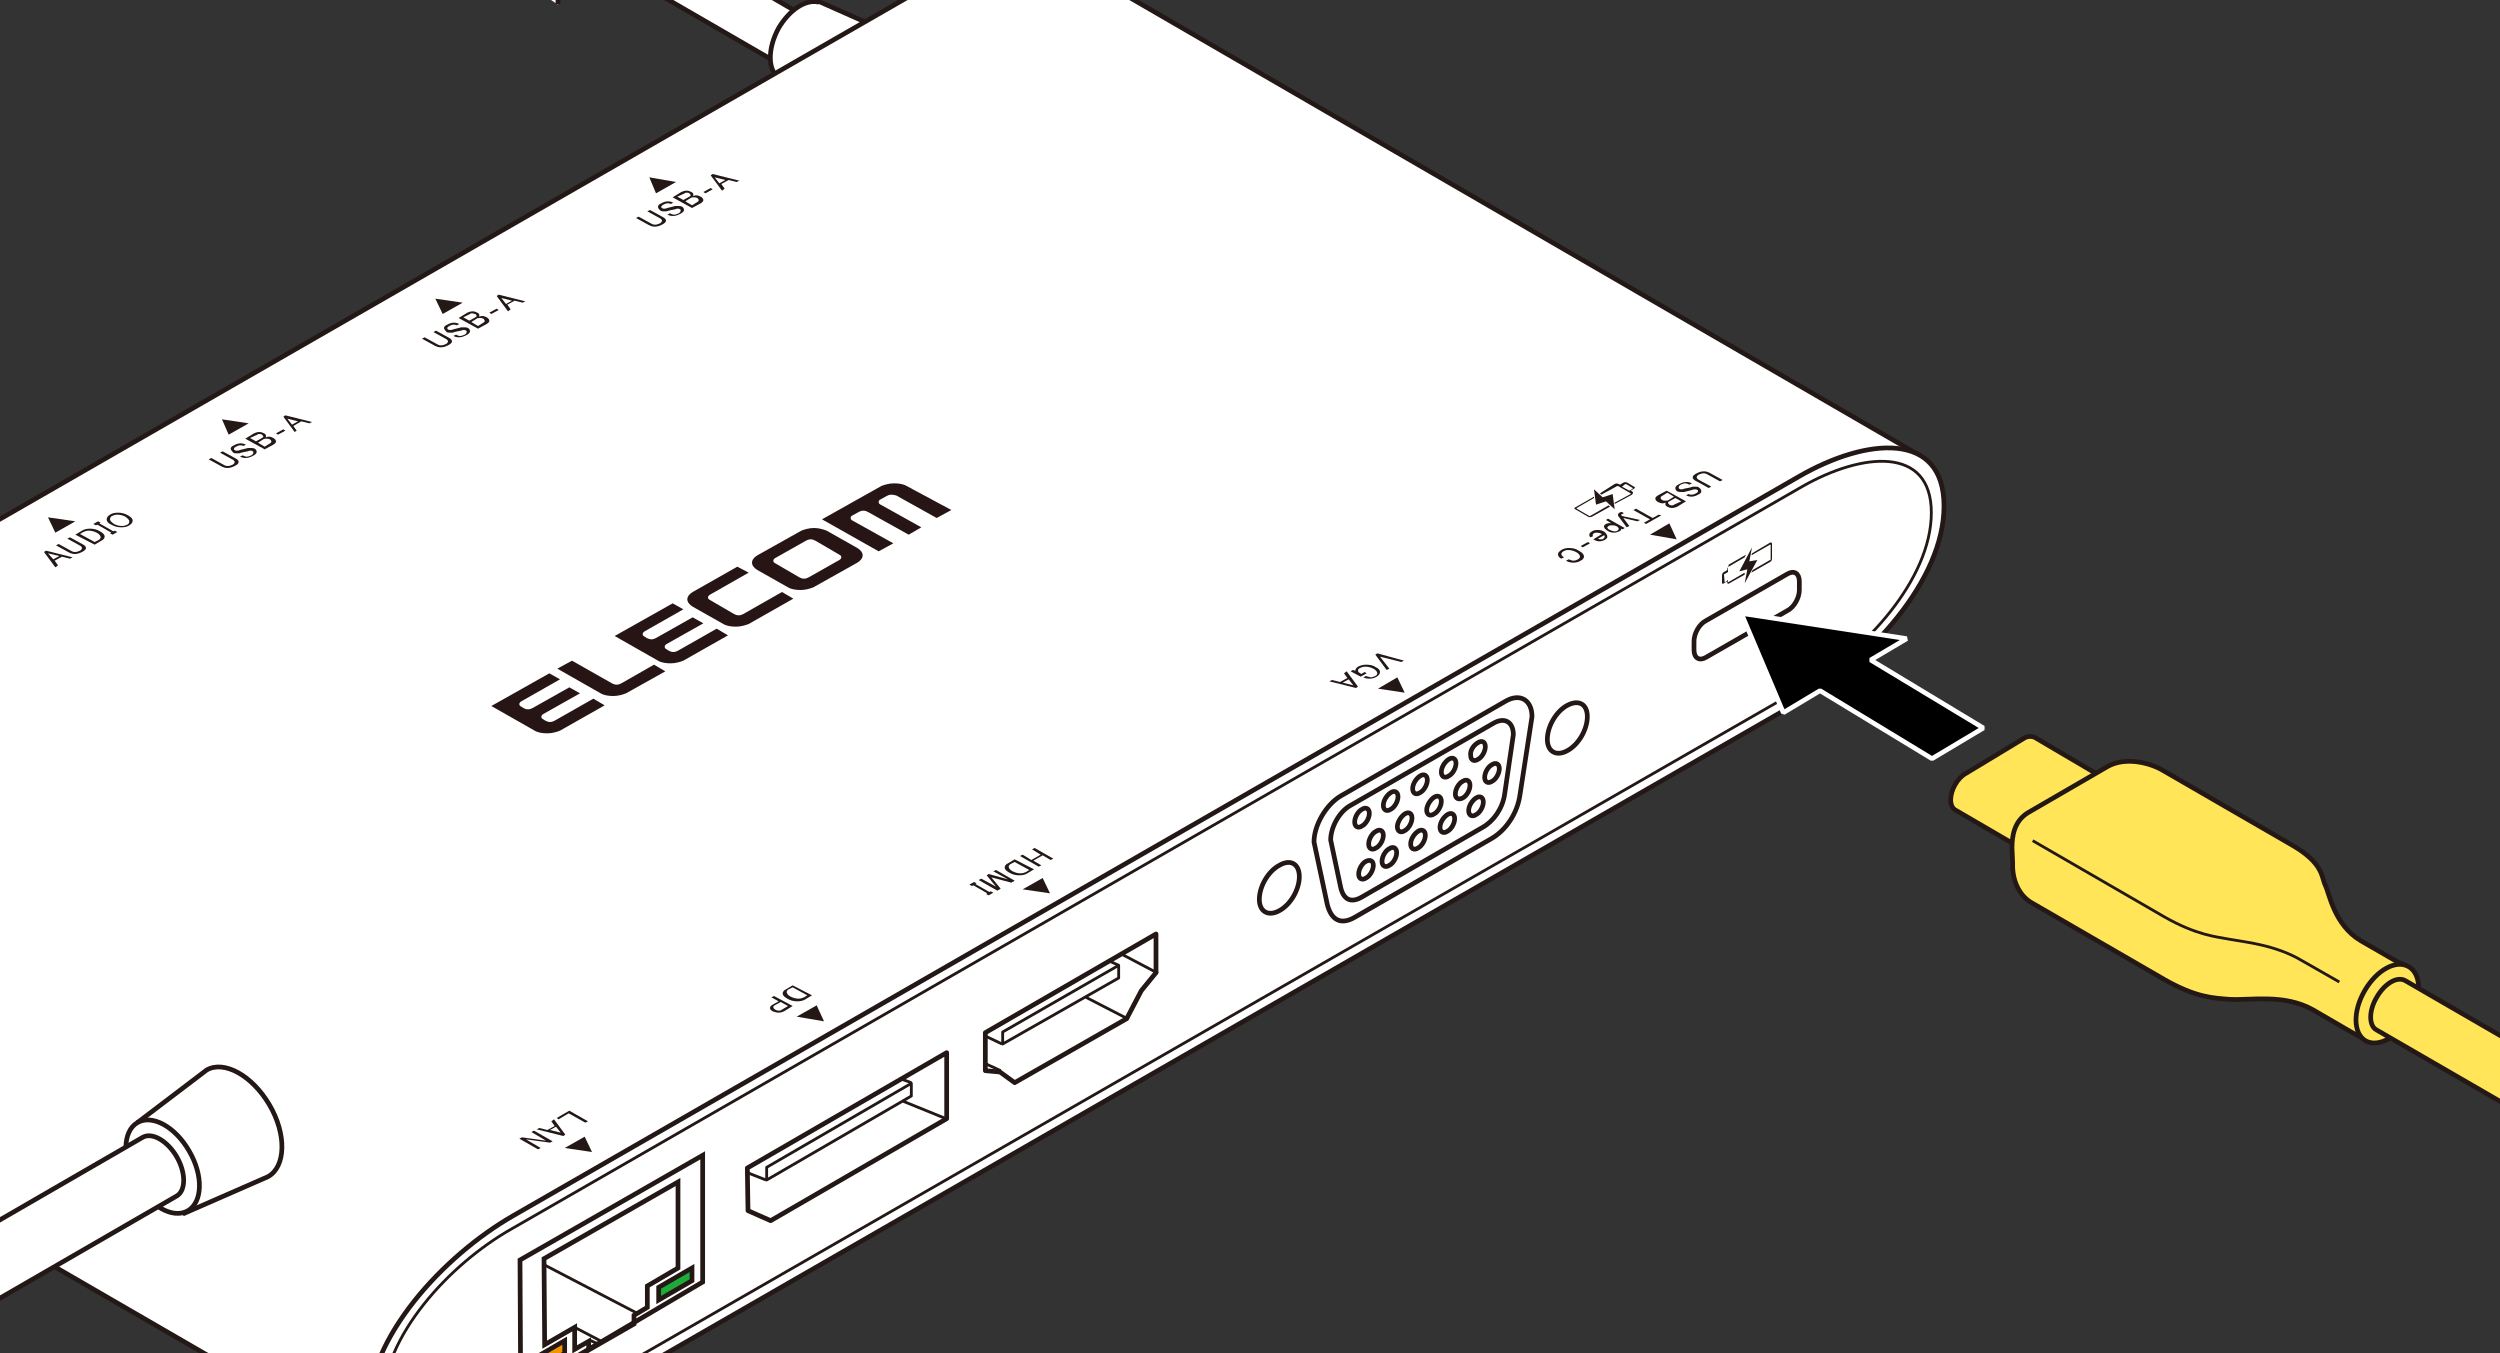 <?xml version="1.0" encoding="utf-8"?>
<!-- Generator: Adobe Illustrator 28.3.0, SVG Export Plug-In . SVG Version: 6.00 Build 0)  -->
<svg version="1.1" xmlns="http://www.w3.org/2000/svg" xmlns:xlink="http://www.w3.org/1999/xlink" x="0px" y="0px"
	 viewBox="0 0 375 203" enable-background="new 0 0 375 203" xml:space="preserve">
<rect x="0" y="0" width="375" height="203" fill="#333333" stroke="none"/>
<g id="レイヤー_1">
	<g>
		<g>
			<g>
				<g>
					<g>
						<path fill="#FFFFFF" stroke="#231815" stroke-width="0.709" d="M4.8-50.6l-12-7c-0.4-0.3-0.7-0.8-0.7-1.6l0,0
							c0-1.6,1.1-3.5,2.4-4.2l9-5.4c0.7-0.4,1.3-0.4,1.7-0.2L17-62.2"/>
						<path fill="#FFFFFF" stroke="#231815" stroke-width="0.709" d="M3.8-52.3c0-1.6,1.1-3.5,2.4-4.2l9-5.4
							c1.4-0.8,2.5-0.1,2.5,1.4l0,0c0,1.6-1.1,3.5-2.4,4.2l-9,5.5C4.9-50.1,3.8-50.7,3.8-52.3L3.8-52.3z"/>
					</g>
					<g>
						<path fill="#FFFFFF" stroke="#231815" stroke-width="0.709" d="M36.3-24.5L-0.5-45.9c-1-0.6-1.6-1.7-1.6-3.5l0,0
							c0-3.4,2.4-7.5,5.3-9.2L17-66.5c1.5-0.8,2.8-0.9,3.8-0.4L57-45.7"/>
						<path fill="#FFFFFF" stroke="#231815" stroke-width="0.709" d="M34.2-28.3c0-3.4,2.4-7.5,5.3-9.2l13.7-7.9
							c2.9-1.7,5.3-0.3,5.3,3.1l0,0c0,3.4-2.4,7.5-5.3,9.2l-13.8,7.9C36.6-23.5,34.2-24.9,34.2-28.3L34.2-28.3z"/>
					</g>
				</g>
				<g>
					<path fill="#FFFFFF" stroke="#231815" stroke-width="0.709" stroke-linejoin="round" d="M53.8-24.3L44-29.9
						c-1.8-1-1.8-4.2-0.1-7.1c1.7-2.9,4.5-4.4,6.3-3.4l9.1,5.3"/>
					<path fill="#FFFFFF" stroke="#231815" stroke-width="0.709" stroke-linejoin="round" d="M59.4-28.1c1.7-2.9,1.6-6.1-0.1-7.1
						c-1.8-1-4.6,0.5-6.3,3.4c-1.7,2.9-1.6,6.1,0.1,7.1C55-23.6,57.8-25.1,59.4-28.1z"/>
				</g>
				<path fill="#FFFFFF" stroke="#231815" stroke-width="0.709" stroke-linejoin="round" d="M173.3,32.9L59.1-33.2
					c-1.1-0.7-3,0.4-4.1,2.3c-1.1,1.9-1.1,4.1,0,4.7l114.1,66"/>
			</g>
			<path fill="#FFFFFF" stroke="#231815" stroke-width="0.709" stroke-linejoin="round" d="M133.8,14.1c-2.2,3.7-5.8,5.7-8,4.4
				l-8.8-6.7c-1.9-1.1-1.9-4.5-0.2-7.6c1.6-2.7,4-4.3,5.9-3.9l0.1-0.1L133.6,5C135.8,6.3,135.9,10.4,133.8,14.1z"/>
			<g>
				<path fill="#FFFFFF" d="M76.1-4.4c0,0-0.7-7.1,7.8-11.7s7-10.6,7-10.6l7.6,5.1c0,0,1.4,5.9-7,10.6c-8.5,4.7-7.8,11.7-7.8,11.7
					L76.1-4.4z"/>
				<path fill="none" stroke="#231815" stroke-width="0.709" d="M98.5-21.8c0,0,1.4,5.9-7,10.6S83.7,0.6,83.7,0.6"/>
				<path fill="none" stroke="#231815" stroke-width="0.709" d="M90.9-26.8c0,0,1.4,5.9-7,10.6C75.3-11.5,76-4.5,76-4.5"/>
			</g>
		</g>
		<path fill="#FFFFFF" stroke="#231815" stroke-width="0.709" d="M288.1,68.4l-129.4-75c-4.2-2-11.1-0.3-17.7,3.4L-51.9,107.7
			c-10.5,6-21.8,18.3-21.7,29.4v0c0,4.1,1.5,6.5,3.9,7.8l127.6,73.9"/>
		<g>
			<g>
				<polygon fill="#231815" points="251.5,80.9 250.4,78.5 247.5,80.2 				"/>
				<g>
					<polygon fill="#231815" points="239.4,75.7 240.9,75.2 242.2,76.4 241.9,74.1 240.4,74.6 239.1,73.4 					"/>
					<g>
						<path fill="#231815" d="M244.8,73.7l-0.2-0.1l0.5-0.3c0.2-0.1,0.2-0.2,0-0.3l-1-0.6c-0.2-0.1-0.4-0.1-0.6,0l-0.5,0.3l-0.2-0.1
							c-0.2-0.1-0.4-0.1-0.6,0L240,74l0.2,0.2l2.4-1.3c0,0,0.1,0,0.1,0l1.9,1.1c0,0,0,0,0,0.1l-2.4,1.3l0,0.2l2.6-1.4
							C245,74,245,73.8,244.8,73.7z M243.8,72.6c0,0,0.1,0,0.1,0l1,0.6c0,0,0,0,0,0.1l-0.5,0.3l-1.1-0.6L243.8,72.6z"/>
						<path fill="#231815" d="M238.8,77.5l2.7-1.5l-0.2-0.2l-2.8,1.6c0,0-0.1,0-0.1,0l-1.9-1.1c0,0,0,0,0-0.1l2.6-1.5l0-0.2
							l-2.8,1.6c-0.2,0.1-0.2,0.2,0,0.3l1.9,1.1C238.3,77.6,238.6,77.6,238.8,77.5z"/>
					</g>
				</g>
				<g>
					<path fill="#231815" d="M258.4,72l-0.4,0.2l-2-1.1c-0.2-0.1-0.3-0.1-0.5-0.1c-0.2,0-0.5,0.1-0.7,0.2c-0.2,0.1-0.3,0.3-0.3,0.4
						c0,0.1,0.1,0.2,0.2,0.3l2,1.1l-0.4,0.2l-2-1.1c-0.2-0.1-0.4-0.3-0.4-0.5c0-0.2,0.2-0.4,0.6-0.6c0.4-0.2,0.7-0.3,1.1-0.3
						c0.3,0,0.6,0.1,0.8,0.2L258.4,72z"/>
					<path fill="#231815" d="M255.2,73.7c0,0.2-0.2,0.4-0.5,0.5c-0.3,0.2-0.7,0.3-1,0.3c-0.3,0-0.6-0.1-0.8-0.2l0.4-0.2
						c0.1,0.1,0.3,0.1,0.5,0.1c0.2,0,0.4-0.1,0.6-0.2c0.2-0.1,0.3-0.2,0.3-0.3c0-0.1,0-0.2-0.1-0.2c-0.1-0.1-0.2-0.1-0.3-0.1
						c-0.1,0-0.3,0-0.5,0.1c-0.4,0.1-0.8,0.2-1.2,0.3c-0.1,0-0.3,0-0.4,0c-0.2,0-0.4,0-0.6-0.1c-0.2-0.1-0.3-0.3-0.3-0.5
						c0-0.2,0.2-0.4,0.6-0.6c0.4-0.2,0.7-0.3,1.1-0.3c0.3,0,0.6,0.1,0.8,0.2l-0.4,0.2c-0.2-0.1-0.4-0.2-0.6-0.2
						c-0.2,0-0.5,0.1-0.7,0.2c-0.2,0.1-0.3,0.3-0.3,0.4c0,0.1,0,0.2,0.1,0.2c0.1,0.1,0.2,0.1,0.3,0.1c0.1,0,0.3,0,0.4-0.1
						c0.2,0,0.4-0.1,0.6-0.1c0.3-0.1,0.5-0.1,0.7-0.2c0.1,0,0.2,0,0.4,0c0.2,0,0.4,0,0.5,0.1C255.1,73.3,255.2,73.5,255.2,73.7z"/>
					<path fill="#231815" d="M252.9,75.2l-1.3,0.8c-0.2,0.1-0.5,0.2-0.8,0.2c-0.3,0-0.5-0.1-0.7-0.2c-0.2-0.1-0.3-0.2-0.3-0.4
						c0-0.1,0-0.2,0.1-0.2c-0.2,0-0.3,0.1-0.5,0.1c-0.3,0-0.5-0.1-0.7-0.2c-0.2-0.1-0.4-0.3-0.4-0.5c0-0.2,0.1-0.3,0.4-0.5l1.3-0.7
						L252.9,75.2z M252.2,75.2l-0.9-0.5l-0.9,0.5c-0.1,0.1-0.2,0.1-0.2,0.2c0,0.1,0.1,0.2,0.2,0.3c0.1,0.1,0.3,0.1,0.4,0.1
						c0.1,0,0.2,0,0.3-0.1L252.2,75.2z M251.1,74.5l-1-0.6l-0.8,0.5c-0.2,0.1-0.2,0.2-0.2,0.3c0,0.1,0.1,0.2,0.2,0.3
						c0.2,0.1,0.3,0.1,0.5,0.1c0.2,0,0.4,0,0.5-0.1L251.1,74.5z"/>
					<path fill="#231815" d="M249.2,77.3l-2.3,1.3l-0.3-0.2l0.9-0.5l-2.5-1.4l0.4-0.2l2.5,1.4l0.9-0.5L249.2,77.3z"/>
					<path fill="#231815" d="M246,78l-0.4,0.2l-2.1-0.5l0.9,1.2l-0.4,0.2l-1.2-1.6c-0.1-0.1-0.1-0.2-0.1-0.3c0-0.1,0.1-0.2,0.2-0.3
						c0.2-0.1,0.3-0.1,0.4-0.1l0.3,0.2c-0.1,0-0.2,0.1-0.3,0.1c-0.1,0-0.1,0.1-0.1,0.1c0,0.1,0,0.1,0.1,0.2L246,78z"/>
					<path fill="#231815" d="M240.9,78l0.3-0.2l2.5,1.4l-0.3,0.2l-0.2-0.1c0,0.2-0.1,0.3-0.3,0.4c-0.2,0.1-0.5,0.2-0.8,0.2
						c-0.4,0-0.7-0.1-1-0.3c-0.3-0.2-0.5-0.4-0.5-0.6c0-0.2,0.1-0.3,0.3-0.4c0.2-0.1,0.5-0.2,0.8-0.1L240.9,78z M242.8,79.3
						c0-0.1-0.1-0.2-0.2-0.3l-0.2-0.1c-0.2-0.1-0.4-0.1-0.6-0.1c-0.2,0-0.4,0-0.5,0.1c-0.1,0.1-0.2,0.1-0.2,0.2
						c0,0.1,0.1,0.3,0.4,0.4c0.2,0.1,0.5,0.2,0.7,0.2c0.2,0,0.3,0,0.4-0.1C242.8,79.5,242.8,79.4,242.8,79.3z"/>
					<path fill="#231815" d="M241.1,80.5c0,0.2-0.1,0.3-0.4,0.5c-0.2,0.1-0.5,0.2-0.8,0.2c-0.3,0-0.6-0.1-0.9-0.3l1.3-0.8
						c-0.2-0.1-0.5-0.2-0.7-0.2c-0.2,0-0.4,0-0.5,0.1c-0.2,0.1-0.2,0.2-0.2,0.2c0,0.1,0,0.2,0.1,0.2l-0.4,0.2
						c-0.2-0.1-0.2-0.3-0.2-0.4c0-0.2,0.1-0.3,0.4-0.5c0.3-0.2,0.6-0.2,0.9-0.2c0.4,0,0.7,0.1,1,0.3C241,80.1,241.1,80.3,241.1,80.5
						z M240.7,80.5c0-0.1,0-0.2-0.1-0.2l-0.9,0.5c0.1,0.1,0.3,0.1,0.4,0.1c0.2,0,0.3,0,0.4-0.1C240.6,80.7,240.7,80.6,240.7,80.5z"
						/>
					<path fill="#231815" d="M238.2,81.3l0.3,0.2l-1.1,0.6l-0.3-0.2L238.2,81.3z"/>
					<path fill="#231815" d="M237.6,83.5c0,0.2-0.2,0.5-0.5,0.6c-0.3,0.2-0.7,0.3-1.1,0.3c-0.4,0-0.8-0.1-1.1-0.3l0.4-0.2
						c0.3,0.1,0.5,0.2,0.7,0.2c0.3,0,0.5-0.1,0.7-0.2c0.2-0.1,0.3-0.3,0.3-0.4c0-0.2-0.2-0.5-0.6-0.7c-0.4-0.2-0.8-0.3-1.2-0.3
						c-0.3,0-0.5,0.1-0.7,0.2c-0.2,0.1-0.3,0.3-0.3,0.4c0,0.2,0.1,0.3,0.4,0.5l-0.4,0.2c-0.4-0.2-0.5-0.4-0.5-0.7
						c0-0.2,0.2-0.4,0.5-0.6c0.3-0.2,0.7-0.3,1.1-0.3c0.6,0,1.1,0.1,1.5,0.4C237.4,82.9,237.6,83.2,237.6,83.5z"/>
				</g>
			</g>
			<g>
				<polygon fill="#231815" points="97.4,26.6 98.4,29 101.4,27.3 				"/>
				<g>
					<path fill="#231815" d="M95.4,32.7l0.4-0.2l2,1.1c0.2,0.1,0.3,0.1,0.5,0.1c0.2,0,0.5-0.1,0.7-0.2s0.3-0.3,0.3-0.4
						c0-0.1-0.1-0.2-0.2-0.3l-2-1.1l0.4-0.2l2,1.1c0.2,0.1,0.4,0.3,0.4,0.5c0,0.2-0.2,0.4-0.6,0.6c-0.4,0.2-0.7,0.3-1.1,0.3
						c-0.3,0-0.6-0.1-0.8-0.2L95.4,32.7z"/>
					<path fill="#231815" d="M98.7,31c0-0.2,0.2-0.4,0.5-0.5c0.3-0.2,0.7-0.3,1-0.3c0.3,0,0.6,0.1,0.8,0.2l-0.4,0.2
						c-0.1-0.1-0.3-0.1-0.5-0.1c-0.2,0-0.4,0.1-0.6,0.2c-0.2,0.1-0.3,0.2-0.3,0.3c0,0.1,0,0.2,0.1,0.2c0.1,0.1,0.2,0.1,0.3,0.1
						c0.1,0,0.3,0,0.5-0.1c0.4-0.1,0.8-0.2,1.2-0.3c0.1,0,0.3,0,0.4,0c0.2,0,0.4,0,0.6,0.1c0.2,0.1,0.3,0.3,0.3,0.5
						c0,0.2-0.2,0.4-0.6,0.6c-0.4,0.2-0.7,0.3-1.1,0.3c-0.3,0-0.6-0.1-0.8-0.2l0.4-0.2c0.2,0.1,0.4,0.2,0.6,0.2
						c0.2,0,0.5-0.1,0.7-0.2c0.2-0.1,0.3-0.3,0.3-0.4c0-0.1,0-0.2-0.1-0.2c-0.1-0.1-0.2-0.1-0.3-0.1c-0.1,0-0.3,0-0.4,0.1
						c-0.2,0-0.4,0.1-0.6,0.1c-0.3,0.1-0.5,0.1-0.7,0.2c-0.1,0-0.2,0-0.4,0c-0.2,0-0.4,0-0.5-0.1C98.8,31.4,98.7,31.2,98.7,31z"/>
					<path fill="#231815" d="M100.9,29.6l1.3-0.8c0.2-0.1,0.5-0.2,0.8-0.2c0.3,0,0.5,0.1,0.7,0.2c0.2,0.1,0.3,0.2,0.3,0.4
						c0,0.1,0,0.2-0.1,0.2c0.2,0,0.3-0.1,0.5-0.1c0.3,0,0.5,0.1,0.7,0.2c0.2,0.1,0.4,0.3,0.4,0.5c0,0.2-0.1,0.3-0.4,0.5l-1.3,0.7
						L100.9,29.6z M102.8,30.2l1,0.6l0.8-0.5c0.2-0.1,0.2-0.2,0.2-0.3c0-0.1-0.1-0.2-0.2-0.3c-0.2-0.1-0.3-0.1-0.5-0.1
						c-0.2,0-0.4,0-0.5,0.1L102.8,30.2z M101.6,29.5l0.9,0.5l0.9-0.5c0.1-0.1,0.2-0.1,0.2-0.2c0-0.1-0.1-0.2-0.2-0.3
						c-0.1-0.1-0.3-0.1-0.4-0.1c-0.1,0-0.2,0-0.3,0.1L101.6,29.5z"/>
					<path fill="#231815" d="M105.8,29l-0.3-0.2l1.1-0.6l0.3,0.2L105.8,29z"/>
					<path fill="#231815" d="M108.3,28.6l-1.7-2.3l0.3-0.2l4,1l-0.4,0.2l-1.2-0.3l-1.1,0.6l0.5,0.7L108.3,28.6z M107.2,26.6l0.7,0.9
						l0.9-0.5L107.2,26.6z"/>
				</g>
			</g>
			<g>
				<polygon fill="#231815" points="65.3,44.8 66.4,47.1 69.4,45.4 				"/>
				<g>
					<path fill="#231815" d="M63.3,50.8l0.4-0.2l2,1.1c0.2,0.1,0.3,0.1,0.5,0.1c0.2,0,0.5-0.1,0.7-0.2c0.2-0.1,0.3-0.3,0.3-0.4
						c0-0.1-0.1-0.2-0.2-0.3l-2-1.1l0.4-0.2l2,1.1c0.2,0.1,0.4,0.3,0.4,0.5c0,0.2-0.2,0.4-0.6,0.6c-0.4,0.2-0.7,0.3-1.1,0.3
						c-0.3,0-0.6-0.1-0.8-0.2L63.3,50.8z"/>
					<path fill="#231815" d="M66.6,49.2c0-0.2,0.2-0.4,0.5-0.5c0.3-0.2,0.7-0.3,1-0.3c0.3,0,0.6,0.1,0.8,0.2l-0.4,0.2
						c-0.1-0.1-0.3-0.1-0.5-0.1c-0.2,0-0.4,0.1-0.6,0.2c-0.2,0.1-0.3,0.2-0.3,0.3c0,0.1,0,0.2,0.1,0.2c0.1,0.1,0.2,0.1,0.3,0.1
						c0.1,0,0.3,0,0.5-0.1c0.4-0.1,0.8-0.2,1.2-0.3c0.1,0,0.3,0,0.4,0c0.2,0,0.4,0,0.6,0.1c0.2,0.1,0.3,0.3,0.3,0.5
						c0,0.2-0.2,0.4-0.6,0.6c-0.4,0.2-0.7,0.3-1.1,0.3c-0.3,0-0.6-0.1-0.8-0.2l0.4-0.2c0.2,0.1,0.4,0.2,0.6,0.2
						c0.2,0,0.5-0.1,0.7-0.2c0.2-0.1,0.3-0.3,0.3-0.4c0-0.1,0-0.2-0.1-0.2c-0.1-0.1-0.2-0.1-0.3-0.1c-0.1,0-0.3,0-0.4,0.1
						c-0.2,0-0.4,0.1-0.6,0.1c-0.3,0.1-0.5,0.1-0.7,0.2c-0.1,0-0.2,0-0.4,0c-0.2,0-0.4,0-0.5-0.1C66.7,49.5,66.6,49.3,66.6,49.2z"/>
					<path fill="#231815" d="M68.8,47.7l1.3-0.8c0.2-0.1,0.5-0.2,0.8-0.2c0.3,0,0.5,0.1,0.7,0.2c0.2,0.1,0.3,0.2,0.3,0.4
						c0,0.1,0,0.2-0.1,0.2c0.2,0,0.3-0.1,0.5-0.1c0.3,0,0.5,0.1,0.7,0.2c0.2,0.1,0.4,0.3,0.4,0.5c0,0.2-0.1,0.3-0.4,0.5l-1.3,0.7
						L68.8,47.7z M70.7,48.3l1,0.6l0.8-0.5c0.2-0.1,0.2-0.2,0.2-0.3c0-0.1-0.1-0.2-0.2-0.3c-0.2-0.1-0.3-0.1-0.5-0.1
						c-0.2,0-0.4,0-0.5,0.1L70.7,48.3z M69.5,47.6l0.9,0.5l0.9-0.5c0.1-0.1,0.2-0.1,0.2-0.2c0-0.1-0.1-0.2-0.2-0.3
						C71.1,47.1,71,47,70.8,47c-0.1,0-0.2,0-0.3,0.1L69.5,47.6z"/>
					<path fill="#231815" d="M73.7,47.1l-0.3-0.2l1.1-0.6l0.3,0.2L73.7,47.1z"/>
					<path fill="#231815" d="M76.2,46.7l-1.7-2.3l0.3-0.2l4,1l-0.4,0.2l-1.2-0.3l-1.1,0.6l0.5,0.7L76.2,46.7z M75.2,44.7l0.7,0.9
						l0.9-0.5L75.2,44.7z"/>
				</g>
			</g>
			<g>
				<polygon fill="#231815" points="33.3,62.9 34.3,65.2 37.3,63.5 				"/>
				<g>
					<path fill="#231815" d="M31.3,68.9l0.4-0.2l2,1.1c0.2,0.1,0.3,0.1,0.5,0.1c0.2,0,0.5-0.1,0.7-0.2c0.2-0.1,0.3-0.3,0.3-0.4
						c0-0.1-0.1-0.2-0.2-0.3l-2-1.1l0.4-0.2l2,1.1c0.2,0.1,0.4,0.3,0.4,0.5c0,0.2-0.2,0.4-0.6,0.6c-0.4,0.2-0.7,0.3-1.1,0.3
						c-0.3,0-0.6-0.1-0.8-0.2L31.3,68.9z"/>
					<path fill="#231815" d="M34.6,67.3c0-0.2,0.2-0.4,0.5-0.5c0.3-0.2,0.7-0.3,1-0.3c0.3,0,0.6,0.1,0.8,0.2l-0.4,0.2
						c-0.1-0.1-0.3-0.1-0.5-0.1c-0.2,0-0.4,0.1-0.6,0.2c-0.2,0.1-0.3,0.2-0.3,0.3c0,0.1,0,0.2,0.1,0.2c0.1,0.1,0.2,0.1,0.3,0.1
						c0.1,0,0.3,0,0.5-0.1c0.4-0.1,0.8-0.2,1.2-0.3c0.1,0,0.3,0,0.4,0c0.2,0,0.4,0,0.6,0.1c0.2,0.1,0.3,0.3,0.3,0.5
						c0,0.2-0.2,0.4-0.6,0.6c-0.4,0.2-0.7,0.3-1.1,0.3c-0.3,0-0.6-0.1-0.8-0.2l0.4-0.2c0.2,0.1,0.4,0.2,0.6,0.2
						c0.2,0,0.5-0.1,0.7-0.2c0.2-0.1,0.3-0.3,0.3-0.4c0-0.1,0-0.2-0.1-0.2c-0.1-0.1-0.2-0.1-0.3-0.1c-0.1,0-0.3,0-0.4,0.1
						c-0.2,0-0.4,0.1-0.6,0.1c-0.3,0.1-0.5,0.1-0.7,0.2c-0.1,0-0.2,0-0.4,0c-0.2,0-0.4,0-0.5-0.1C34.7,67.6,34.6,67.4,34.6,67.3z"/>
					<path fill="#231815" d="M36.8,65.8l1.3-0.8c0.2-0.1,0.5-0.2,0.8-0.2c0.3,0,0.5,0.1,0.7,0.2c0.2,0.1,0.3,0.2,0.3,0.4
						c0,0.1,0,0.2-0.1,0.2c0.2,0,0.3-0.1,0.5-0.1c0.3,0,0.5,0.1,0.7,0.2c0.2,0.1,0.4,0.3,0.4,0.5c0,0.2-0.1,0.3-0.4,0.5l-1.3,0.7
						L36.8,65.8z M38.7,66.4l1,0.6l0.8-0.5c0.2-0.1,0.2-0.2,0.2-0.3c0-0.1-0.1-0.2-0.2-0.3c-0.2-0.1-0.3-0.1-0.5-0.1
						c-0.2,0-0.4,0-0.5,0.1L38.7,66.4z M37.5,65.7l0.9,0.5l0.9-0.5c0.1-0.1,0.2-0.1,0.2-0.2c0-0.1-0.1-0.2-0.2-0.3
						c-0.1-0.1-0.3-0.1-0.4-0.1c-0.1,0-0.2,0-0.3,0.1L37.5,65.7z"/>
					<path fill="#231815" d="M41.7,65.2L41.4,65l1.1-0.6l0.3,0.2L41.7,65.2z"/>
					<path fill="#231815" d="M44.2,64.8l-1.7-2.3l0.3-0.2l4,1l-0.4,0.2l-1.2-0.3L44,63.9l0.5,0.7L44.2,64.8z M43.1,62.8l0.7,0.9
						l0.9-0.5L43.1,62.8z"/>
				</g>
			</g>
			<g>
				<polygon fill="#231815" points="7.2,77.6 8.3,79.9 11.3,78.2 				"/>
				<g>
					<path fill="#231815" d="M8.3,85.1l-1.7-2.3l0.3-0.2l4,1l-0.4,0.2l-1.2-0.3l-1.1,0.6l0.5,0.7L8.3,85.1z M7.2,83L8,83.9l0.9-0.5
						L7.2,83z"/>
					<path fill="#231815" d="M8.4,81.8l0.4-0.2l2,1.1c0.2,0.1,0.3,0.1,0.5,0.1c0.2,0,0.5-0.1,0.7-0.2c0.2-0.1,0.3-0.3,0.3-0.4
						c0-0.1-0.1-0.2-0.2-0.3l-2-1.1l0.4-0.2l2,1.1c0.2,0.1,0.4,0.3,0.4,0.5c0,0.2-0.2,0.4-0.6,0.6c-0.4,0.2-0.7,0.3-1.1,0.3
						c-0.3,0-0.6-0.1-0.8-0.2L8.4,81.8z"/>
					<path fill="#231815" d="M11.3,80.2l1-0.6c0.3-0.2,0.7-0.3,1.2-0.3c0.5,0,1,0.1,1.5,0.4c0.5,0.3,0.7,0.5,0.7,0.8
						c0,0.2-0.2,0.5-0.5,0.6l-1,0.6L11.3,80.2z M12,80.1l2.2,1.2l0.6-0.3c0.2-0.1,0.3-0.3,0.3-0.4c0-0.2-0.2-0.5-0.6-0.7
						c-0.4-0.2-0.8-0.3-1.2-0.3c-0.3,0-0.6,0.1-0.8,0.2L12,80.1z"/>
					<path fill="#231815" d="M14,78.6l0.7-0.4l0.4,0.2l-0.2,0.1l2.1,1.2l0.2-0.1l0.4,0.2l-0.7,0.4L16.5,80l0.2-0.1l-2.1-1.2
						l-0.2,0.1L14,78.6z"/>
					<path fill="#231815" d="M16,77.9c0-0.3,0.2-0.5,0.5-0.7c0.3-0.2,0.7-0.3,1.2-0.3c0.5,0,1,0.1,1.5,0.4c0.5,0.3,0.7,0.5,0.7,0.8
						c0,0.3-0.2,0.5-0.5,0.7c-0.3,0.2-0.7,0.3-1.2,0.3c-0.5,0-1-0.1-1.5-0.4C16.2,78.5,16,78.2,16,77.9z M16.5,77.9
						c0,0.2,0.2,0.4,0.6,0.7c0.4,0.2,0.8,0.3,1.2,0.3c0.3,0,0.6-0.1,0.8-0.2c0.2-0.1,0.3-0.3,0.3-0.5c0-0.2-0.2-0.4-0.6-0.7
						c-0.4-0.2-0.8-0.3-1.2-0.3c-0.3,0-0.6,0.1-0.8,0.2C16.6,77.5,16.5,77.7,16.5,77.9z"/>
				</g>
			</g>
			<g>
				<polygon fill="#231815" points="210.7,103.9 209.6,101.6 206.7,103.3 				"/>
				<g>
					<path fill="#231815" d="M210.6,99.1l-0.4,0.2l-3.2-0.8l1.4,1.8l-0.4,0.2l-1.7-2.3l0.3-0.2L210.6,99.1z"/>
					<path fill="#231815" d="M207,100.8c0,0.3-0.2,0.5-0.5,0.7s-0.7,0.3-1.1,0.3c-0.4,0-0.7-0.1-0.9-0.2l0.4-0.2
						c0.2,0.1,0.4,0.1,0.7,0.2c0.2,0,0.5-0.1,0.7-0.2s0.3-0.3,0.3-0.4c0-0.2-0.2-0.5-0.6-0.7c-0.4-0.2-0.8-0.3-1.2-0.3
						c-0.3,0-0.6,0.1-0.8,0.2c-0.2,0.1-0.3,0.2-0.3,0.4c0,0.1,0.1,0.3,0.2,0.3l0.3,0.2l0.5-0.3l0.3,0.2l-0.9,0.5l-1.5-0.8l0.3-0.2
						l0.4,0.1c0-0.2,0.1-0.4,0.4-0.6c0.4-0.2,0.8-0.3,1.2-0.3c0.6,0,1.1,0.1,1.5,0.4C206.7,100.2,207,100.5,207,100.8z"/>
					<path fill="#231815" d="M202,100.7l1.7,2.3l-0.3,0.2l-4-1l0.4-0.2l1.2,0.3l1.1-0.6l-0.5-0.7L202,100.7z M203,102.8l-0.7-0.9
						l-0.9,0.5L203,102.8z"/>
				</g>
			</g>
			<g>
				<polygon fill="#231815" points="157.5,134 156.4,131.7 153.4,133.4 				"/>
				<g>
					<path fill="#231815" d="M158,128.8l-0.4,0.2l-1.2-0.7l-1.4,0.8l1.2,0.7l-0.4,0.2l-2.8-1.6l0.4-0.2l1.3,0.8l1.4-0.8l-1.3-0.8
						l0.4-0.2L158,128.8z"/>
					<path fill="#231815" d="M155.1,130.4l-1,0.6c-0.3,0.2-0.7,0.3-1.2,0.3c-0.5,0-1-0.1-1.5-0.4c-0.5-0.3-0.7-0.5-0.7-0.8
						c0-0.2,0.2-0.5,0.5-0.6l1-0.6L155.1,130.4z M154.4,130.5l-2.2-1.2l-0.6,0.3c-0.2,0.1-0.3,0.3-0.3,0.4c0,0.2,0.2,0.5,0.6,0.7
						c0.4,0.2,0.8,0.3,1.2,0.3c0.3,0,0.6-0.1,0.8-0.2L154.4,130.5z"/>
					<path fill="#231815" d="M152.2,132.1l-0.5,0.3l-3-0.8l1.4,1.7l-0.5,0.3l-2.8-1.6l0.4-0.2l2.2,1.2l-1.4-1.7l0.3-0.2l2.9,0.8
						l-2.2-1.2l0.4-0.2L152.2,132.1z"/>
					<path fill="#231815" d="M149,133.9l-0.7,0.4l-0.4-0.2l0.2-0.1l-2.1-1.2l-0.2,0.1l-0.4-0.2l0.7-0.4l0.4,0.2l-0.2,0.1l2.1,1.2
						l0.2-0.1L149,133.9z"/>
				</g>
			</g>
			<g>
				<polygon fill="#231815" points="-30.7,99 -29.6,101.3 -26.6,99.6 				"/>
				<g>
					<path fill="#231815" d="M-36.4,107.4c0-0.2,0.2-0.4,0.5-0.5c0.3-0.2,0.7-0.3,1-0.3c0.3,0,0.6,0.1,0.8,0.2l-0.4,0.2
						c-0.1-0.1-0.3-0.1-0.5-0.1c-0.2,0-0.4,0.1-0.6,0.2c-0.2,0.1-0.3,0.2-0.3,0.3c0,0.1,0,0.2,0.1,0.2c0.1,0.1,0.2,0.1,0.3,0.1
						c0.1,0,0.3,0,0.5-0.1c0.4-0.1,0.8-0.2,1.2-0.3c0.1,0,0.3,0,0.4,0c0.2,0,0.4,0,0.6,0.1c0.2,0.1,0.3,0.3,0.3,0.5
						c0,0.2-0.2,0.4-0.6,0.6c-0.4,0.2-0.7,0.3-1.1,0.3c-0.3,0-0.6-0.1-0.8-0.2l0.4-0.2c0.2,0.1,0.4,0.2,0.6,0.2
						c0.2,0,0.5-0.1,0.7-0.2c0.2-0.1,0.3-0.3,0.3-0.4c0-0.1,0-0.2-0.1-0.2c-0.1-0.1-0.2-0.1-0.3-0.1c-0.1,0-0.3,0-0.4,0.1
						c-0.2,0-0.4,0.1-0.6,0.1c-0.3,0.1-0.5,0.1-0.7,0.2c-0.1,0-0.2,0-0.4,0c-0.2,0-0.4,0-0.5-0.1C-36.3,107.7-36.4,107.5-36.4,107.4
						z"/>
					<path fill="#231815" d="M-34.2,105.9l1-0.6c0.3-0.2,0.7-0.3,1.2-0.3c0.5,0,1,0.1,1.5,0.4c0.5,0.3,0.7,0.5,0.7,0.8
						c0,0.2-0.2,0.5-0.5,0.6l-1,0.6L-34.2,105.9z M-33.5,105.8l2.2,1.2l0.6-0.3c0.2-0.1,0.3-0.3,0.3-0.4c0-0.2-0.2-0.5-0.6-0.7
						c-0.4-0.2-0.8-0.3-1.2-0.3c-0.3,0-0.6,0.1-0.8,0.2L-33.5,105.8z"/>
					<path fill="#231815" d="M-28.8,106.1l-1.4-2.8l0.3,0l1.4,2.8L-28.8,106.1z"/>
					<path fill="#231815" d="M-26.4,104.7l-0.3,0.2l-1.9-1.1l0.3-0.2l0.3,0.2c-0.1-0.2,0-0.4,0.2-0.5c0.2-0.1,0.4-0.2,0.6-0.2
						c0.1,0,0.2,0,0.3,0c-0.1-0.2,0-0.4,0.2-0.5c0.2-0.1,0.4-0.2,0.6-0.2c0.2,0,0.4,0,0.5,0.1l1.4,0.8l-0.3,0.2l-1.3-0.7
						c-0.1,0-0.1-0.1-0.2-0.1c-0.1,0-0.2,0-0.3,0.1c-0.2,0.1-0.2,0.2-0.2,0.3c0,0.1,0,0.2,0.1,0.2l1.2,0.7l-0.3,0.2l-1.3-0.7
						c-0.1,0-0.2-0.1-0.3-0.1c-0.1,0-0.2,0-0.3,0.1c-0.1,0.1-0.2,0.2-0.2,0.3c0,0.1,0,0.2,0.1,0.2L-26.4,104.7z"/>
					<path fill="#231815" d="M-25.4,102l0.3-0.2l1.9,1.1l-0.3,0.2L-25.4,102z M-26.4,101.5l0.3-0.2l0.4,0.2l-0.3,0.2L-26.4,101.5z"
						/>
					<path fill="#231815" d="M-24,101.5c0-0.2,0.1-0.4,0.4-0.5c0.3-0.2,0.5-0.2,0.8-0.2c0.2,0,0.5,0,0.7,0.1l-0.4,0.2
						c-0.1,0-0.2-0.1-0.4-0.1c-0.1,0-0.3,0-0.4,0.1c-0.1,0.1-0.2,0.2-0.2,0.3c0,0.2,0.1,0.3,0.3,0.4c0.2,0.1,0.5,0.2,0.7,0.2
						c0.2,0,0.3,0,0.5-0.1c0.2-0.1,0.2-0.2,0.2-0.3c0-0.1-0.1-0.2-0.2-0.3l0.4-0.2c0.2,0.1,0.3,0.3,0.3,0.5c0,0.2-0.1,0.3-0.4,0.5
						c-0.2,0.1-0.5,0.2-0.8,0.2c-0.4,0-0.7-0.1-1-0.2C-23.9,101.9-24,101.7-24,101.5z"/>
					<path fill="#231815" d="M-21.1,99.5l0.4,0.2c-0.1,0-0.1,0.1-0.2,0.1c-0.2,0.1-0.2,0.2-0.2,0.4c0,0.1,0,0.3,0.1,0.4l0.9,0.5
						l-0.3,0.2l-1.9-1.1l0.3-0.2l0.5,0.3c0-0.1,0-0.2,0-0.2C-21.6,99.9-21.4,99.7-21.1,99.5z"/>
					<path fill="#231815" d="M-20.3,99.4c0-0.2,0.1-0.4,0.4-0.5c0.2-0.1,0.5-0.2,0.9-0.2c0.4,0,0.7,0.1,1,0.2
						c0.3,0.2,0.4,0.4,0.4,0.6c0,0.2-0.1,0.4-0.4,0.5c-0.2,0.1-0.5,0.2-0.9,0.2c-0.4,0-0.7-0.1-1-0.2
						C-20.2,99.8-20.3,99.6-20.3,99.4z M-19.9,99.3c0,0.2,0.1,0.3,0.3,0.4c0.2,0.1,0.5,0.2,0.7,0.2c0.2,0,0.4,0,0.5-0.1
						c0.1-0.1,0.2-0.2,0.2-0.3c0-0.1-0.1-0.3-0.3-0.4c-0.2-0.1-0.5-0.2-0.7-0.2c-0.2,0-0.3,0-0.5,0.1
						C-19.8,99.1-19.9,99.2-19.9,99.3z"/>
					<path fill="#231815" d="M-19,97.5c0-0.2,0.2-0.4,0.5-0.5c0.3-0.2,0.7-0.3,1-0.3c0.3,0,0.6,0.1,0.8,0.2l-0.4,0.2
						c-0.1-0.1-0.3-0.1-0.5-0.1c-0.2,0-0.4,0.1-0.6,0.2c-0.2,0.1-0.3,0.2-0.3,0.3c0,0.1,0,0.2,0.1,0.2c0.1,0.1,0.2,0.1,0.3,0.1
						c0.1,0,0.3,0,0.5-0.1c0.4-0.1,0.8-0.2,1.2-0.3c0.1,0,0.3,0,0.4,0c0.2,0,0.4,0,0.6,0.1c0.2,0.1,0.3,0.3,0.3,0.5
						c0,0.2-0.2,0.4-0.6,0.6c-0.4,0.2-0.7,0.3-1.1,0.3c-0.3,0-0.6-0.1-0.8-0.2l0.4-0.2c0.2,0.1,0.4,0.2,0.6,0.2
						c0.2,0,0.5-0.1,0.7-0.2c0.2-0.1,0.3-0.3,0.3-0.4c0-0.1,0-0.2-0.1-0.2c-0.1-0.1-0.2-0.1-0.3-0.1c-0.1,0-0.3,0-0.4,0.1
						c-0.2,0-0.4,0.1-0.6,0.1c-0.3,0.1-0.5,0.1-0.7,0.2c-0.1,0-0.2,0-0.4,0c-0.2,0-0.4,0-0.5-0.1C-18.9,97.8-19,97.7-19,97.5z"/>
					<path fill="#231815" d="M-16.8,96l1-0.6c0.3-0.2,0.7-0.3,1.2-0.3c0.5,0,1,0.1,1.5,0.4c0.5,0.3,0.7,0.5,0.7,0.8
						c0,0.2-0.2,0.5-0.5,0.6l-1,0.6L-16.8,96z M-16.1,96l2.2,1.2l0.6-0.3c0.2-0.1,0.3-0.3,0.3-0.4c0-0.2-0.2-0.5-0.6-0.7
						c-0.4-0.2-0.8-0.3-1.2-0.3c-0.3,0-0.6,0.1-0.8,0.2L-16.1,96z"/>
				</g>
			</g>
			<g>
				<polygon fill="#231815" points="88.8,172.8 87.7,170.5 84.7,172.2 				"/>
				<g>
					<path fill="#231815" d="M88.2,168.2l-0.4,0.2l-2.5-1.4l-1.5,0.9l-0.3-0.2l1.9-1.1L88.2,168.2z"/>
					<path fill="#231815" d="M83.1,167.9l1.7,2.3l-0.3,0.2l-4-1l0.4-0.2l1.2,0.3l1.1-0.6l-0.5-0.7L83.1,167.9z M84.1,169.9l-0.7-0.9
						l-0.9,0.5L84.1,169.9z"/>
					<path fill="#231815" d="M82.9,171.2l-0.4,0.2l-3.6-0.5l2.2,1.3l-0.4,0.2l-2.8-1.6l0.4-0.2l3.6,0.5l-2.2-1.3l0.4-0.2L82.9,171.2
						z"/>
				</g>
			</g>
			<g>
				<polygon fill="#231815" points="123.6,153.2 122.5,150.8 119.5,152.5 				"/>
				<g>
					<path fill="#231815" d="M121.8,149.3l-1,0.6c-0.3,0.2-0.7,0.3-1.2,0.3c-0.5,0-1-0.1-1.5-0.4c-0.5-0.3-0.7-0.5-0.7-0.8
						c0-0.2,0.2-0.5,0.5-0.6l1-0.6L121.8,149.3z M121.1,149.3l-2.2-1.2l-0.6,0.3c-0.2,0.1-0.3,0.3-0.3,0.4c0,0.2,0.2,0.5,0.6,0.7
						c0.4,0.2,0.8,0.3,1.2,0.3c0.3,0,0.6-0.1,0.8-0.2L121.1,149.3z"/>
					<path fill="#231815" d="M118.9,150.9l-1.3,0.8c-0.2,0.1-0.5,0.2-0.8,0.2c-0.3,0-0.6-0.1-0.9-0.2c-0.3-0.2-0.4-0.3-0.4-0.5
						c0-0.2,0.1-0.3,0.4-0.5l0.9-0.5l-1.1-0.6l0.4-0.2L118.9,150.9z M118.2,150.9l-1.1-0.6l-0.9,0.5c-0.2,0.1-0.2,0.2-0.2,0.3
						c0,0.1,0.1,0.2,0.2,0.3c0.2,0.1,0.4,0.2,0.5,0.2c0.2,0,0.4,0,0.5-0.1L118.2,150.9z"/>
				</g>
			</g>
			<g>
				<g>
					<path fill="#271515" d="M82.4,101l-8.7,4.9l6.5,3.7c0.5,0.3,1.2,0.4,1.9,0.4c0.7,0,1.4-0.2,1.9-0.4l6.7-3.8l-1.7-1l-5.8,3.3
						c-0.2,0.1-0.4,0.2-0.7,0.2c-0.3,0-0.5-0.1-0.7-0.2l-0.3-0.2c-0.2-0.1-0.3-0.2-0.3-0.4c0-0.1,0.1-0.3,0.3-0.4l5.5-3.1l-1.6-0.9
						l-5.5,3.1c-0.2,0.1-0.4,0.2-0.7,0.2c-0.3,0-0.5-0.1-0.7-0.2l-0.3-0.2c-0.2-0.1-0.3-0.2-0.3-0.4c0-0.1,0.1-0.3,0.3-0.4l5.8-3.3
						L82.4,101z"/>
					<path fill="#271515" d="M98.1,99.7l-4.9,2.8c-0.2,0.1-0.4,0.2-0.7,0.2c-0.3,0-0.5-0.1-0.7-0.2l-6-3.4l-2.2,1.2l6.5,3.7
						c0.5,0.3,1.2,0.4,1.9,0.4c0.7,0,1.4-0.2,1.9-0.4l5.9-3.3L98.1,99.7z"/>
					<path fill="#271515" d="M100.9,90.5l-8.7,4.9l6.5,3.7c0.5,0.3,1.2,0.4,1.9,0.4c0.7,0,1.4-0.2,1.9-0.4l6.7-3.8l-1.7-1l-5.8,3.3
						c-0.2,0.1-0.4,0.2-0.7,0.2c-0.3,0-0.5-0.1-0.7-0.2l-0.3-0.2c-0.2-0.1-0.3-0.2-0.3-0.4c0-0.1,0.1-0.3,0.3-0.4l5.5-3.1l-1.6-0.9
						l-5.5,3.1c-0.2,0.1-0.4,0.2-0.7,0.2c-0.2,0-0.5-0.1-0.7-0.2l-0.3-0.2c-0.2-0.1-0.3-0.2-0.3-0.4c0-0.1,0.1-0.3,0.3-0.4l5.8-3.3
						L100.9,90.5z"/>
					<path fill="#271515" d="M110.6,85l-6.7,3.8c-0.5,0.3-0.8,0.7-0.8,1.1c0,0.4,0.3,0.8,0.8,1.1l4.6,2.6c0.5,0.3,1.2,0.4,1.9,0.4
						c0.7,0,1.4-0.2,1.9-0.4l6.7-3.8l-1.7-1l-5.8,3.3c-0.2,0.1-0.4,0.2-0.7,0.2c-0.3,0-0.5-0.1-0.7-0.2l-3.6-2.1
						c-0.2-0.1-0.3-0.2-0.3-0.4c0-0.1,0.1-0.3,0.3-0.4l5.8-3.3L110.6,85z"/>
					<path fill="#271515" d="M136,72.9c-0.5-0.3-1.2-0.4-1.9-0.4c-0.7,0-1.4,0.2-1.9,0.4l-8.9,5l8.5,4.8l2.2-1.2l-6.1-3.4
						c-0.2-0.1-0.3-0.2-0.3-0.4c0-0.2,0.1-0.3,0.3-0.4l0.9-0.5c0.2-0.1,0.4-0.2,0.7-0.2c0.3,0,0.5,0.1,0.7,0.2l6.1,3.4l1.9-1.1
						l-6.1-3.4c-0.2-0.1-0.3-0.2-0.3-0.4c0-0.2,0.1-0.3,0.3-0.4l0.9-0.5c0.2-0.1,0.4-0.2,0.7-0.2c0.3,0,0.5,0.1,0.7,0.1l6.1,3.4
						l2.2-1.2L136,72.9z"/>
					<path fill="#271515" d="M122.1,79.2c-0.7,0-1.4,0.2-1.9,0.4l-6.6,3.7c-0.5,0.3-0.8,0.7-0.8,1.1c0,0.4,0.3,0.8,0.8,1.1l4.6,2.6
						c0.5,0.3,1.2,0.4,1.9,0.4c0.7,0,1.4-0.2,1.9-0.4l6.6-3.7c0.5-0.3,0.8-0.7,0.8-1.1c0-0.4-0.3-0.8-0.8-1.1l-4.6-2.6
						C123.5,79.4,122.8,79.2,122.1,79.2z M125.9,83.2c0.2,0.1,0.3,0.2,0.3,0.4c0,0.1-0.1,0.3-0.3,0.4l-4.6,2.6
						c-0.2,0.1-0.4,0.2-0.7,0.2c-0.3,0-0.5-0.1-0.7-0.2l-3.6-2.1c-0.2-0.1-0.3-0.2-0.3-0.4c0-0.1,0.1-0.3,0.3-0.4l4.6-2.6
						c0.2-0.1,0.4-0.2,0.7-0.2c0.3,0,0.5,0.1,0.7,0.2L125.9,83.2z"/>
				</g>
			</g>
		</g>
		<path fill="#FFFFFF" stroke="#231815" stroke-width="0.709" d="M269.8,105.3L77,216.2c-10.5,6-21.8,6.7-21.8-4.4v0
			c0-11.2,11.3-23.4,21.7-29.4L269.8,71.5c10.2-5.9,21.8-6.9,21.8,4.4v0C291.6,87.1,280.3,99.3,269.8,105.3z"/>
		<path fill="none" stroke="#231815" stroke-width="0.709" d="M254.1,96.2c0-1.2,0.8-2.6,1.8-3.1l12.2-7c1-0.6,1.8-0.1,1.8,1.1
			l0,1.3c0,1.2-0.8,2.6-1.8,3.1l-12.2,7c-1,0.6-1.8,0.1-1.8-1.1L254.1,96.2z"/>
		<g>
			<g>
				<path fill="none" stroke="#231815" stroke-width="0.709" d="M205.4,122c0,0.7-0.5,1.6-1.1,1.9c-0.6,0.4-1.1,0.1-1.1-0.6
					c0-0.7,0.5-1.6,1.1-1.9C204.9,121,205.4,121.3,205.4,122z"/>
				<path fill="none" stroke="#231815" stroke-width="0.709" d="M208.6,118.9c0.6-0.4,1.1-0.1,1.1,0.6c0,0.7-0.5,1.6-1.1,1.9
					c-0.6,0.4-1.1,0.1-1.1-0.6C207.5,120.1,208,119.3,208.6,118.9z"/>
				<path fill="none" stroke="#231815" stroke-width="0.709" d="M213,116.4c0.6-0.4,1.1-0.1,1.1,0.6s-0.5,1.6-1.1,1.9
					c-0.6,0.4-1.1,0.1-1.1-0.6S212.4,116.8,213,116.4z"/>
				<path fill="none" stroke="#231815" stroke-width="0.709" d="M217.3,113.9c0.6-0.4,1.1-0.1,1.1,0.6c0,0.7-0.5,1.6-1.1,1.9
					c-0.6,0.4-1.1,0.1-1.1-0.6C216.2,115.1,216.7,114.3,217.3,113.9z"/>
				<path fill="none" stroke="#231815" stroke-width="0.709" d="M221.7,111.4c0.6-0.4,1.1-0.1,1.1,0.6c0,0.7-0.5,1.6-1.1,1.9
					c-0.6,0.4-1.1,0.1-1.1-0.6C220.5,112.6,221,111.8,221.7,111.4z"/>
			</g>
			<g>
				<path fill="none" stroke="#231815" stroke-width="0.709" d="M207.5,125.3c0,0.7-0.5,1.6-1.1,1.9c-0.6,0.4-1.1,0.1-1.1-0.6
					s0.5-1.6,1.1-1.9C207,124.3,207.5,124.6,207.5,125.3z"/>
				<path fill="none" stroke="#231815" stroke-width="0.709" d="M210.7,122.1c0.6-0.4,1.1-0.1,1.1,0.6c0,0.7-0.5,1.6-1.1,1.9
					c-0.6,0.4-1.1,0.1-1.1-0.6C209.6,123.4,210.1,122.5,210.7,122.1z"/>
				<path fill="none" stroke="#231815" stroke-width="0.709" d="M215.1,119.6c0.6-0.4,1.1-0.1,1.1,0.6c0,0.7-0.5,1.6-1.1,1.9
					c-0.6,0.4-1.1,0.1-1.1-0.6C214,120.9,214.5,120,215.1,119.6z"/>
				<path fill="none" stroke="#231815" stroke-width="0.709" d="M219.4,117.2c0.6-0.4,1.1-0.1,1.1,0.6c0,0.7-0.5,1.6-1.1,1.9
					s-1.1,0.1-1.1-0.6C218.3,118.4,218.8,117.5,219.4,117.2z"/>
				<path fill="none" stroke="#231815" stroke-width="0.709" d="M223.8,114.7c0.6-0.4,1.1-0.1,1.1,0.6c0,0.7-0.5,1.6-1.1,1.9
					c-0.6,0.4-1.1,0.1-1.1-0.6C222.7,115.9,223.2,115,223.8,114.7z"/>
			</g>
			<path fill="none" stroke="#231815" stroke-width="0.709" d="M209.5,127.9c0,0.7-0.5,1.6-1.1,1.9c-0.6,0.4-1.1,0.1-1.1-0.6
				c0-0.7,0.5-1.6,1.1-1.9C209,126.9,209.5,127.2,209.5,127.9z"/>
			<path fill="none" stroke="#231815" stroke-width="0.709" d="M206,129.8c0,0.7-0.5,1.6-1.1,1.9c-0.6,0.4-1.1,0.1-1.1-0.6
				c0-0.7,0.5-1.6,1.1-1.9C205.5,128.9,206,129.1,206,129.8z"/>
			<path fill="none" stroke="#231815" stroke-width="0.709" d="M212.7,124.7c0.6-0.4,1.1-0.1,1.1,0.6c0,0.7-0.5,1.6-1.1,1.9
				c-0.6,0.4-1.1,0.1-1.1-0.6C211.6,125.9,212.1,125.1,212.7,124.7z"/>
			<path fill="none" stroke="#231815" stroke-width="0.709" d="M217.1,122.2c0.6-0.4,1.1-0.1,1.1,0.6c0,0.7-0.5,1.6-1.1,1.9
				c-0.6,0.4-1.1,0.1-1.1-0.6C216,123.4,216.5,122.6,217.1,122.2z"/>
			<path fill="none" stroke="#231815" stroke-width="0.709" d="M221.4,119.7c0.6-0.4,1.1-0.1,1.1,0.6c0,0.7-0.5,1.6-1.1,1.9
				c-0.6,0.4-1.1,0.1-1.1-0.6C220.3,120.9,220.8,120.1,221.4,119.7z"/>
			<path fill="none" stroke="#231815" stroke-width="0.709" d="M225.7,119.1c-0.3,2.2-1.7,4.1-3.3,5l-18.2,10.5
				c-1.6,0.9-2.7,0.3-3.1-1.5l-1.5-7.1c0-1.9,1.3-4.3,3-5.2l21.4-12.3c1.7-1,3-0.2,3,1.7L225.7,119.1z"/>
			<path fill="none" stroke="#231815" stroke-width="0.709" d="M228,119.2c-0.4,2.9-2.2,5.4-4.3,6.6l-20.5,11.8
				c-2.1,1.2-3.5,0.4-4.1-1.9l-2-9.4c0-2.5,1.8-5.6,4-6.9l24.7-14.2c2.2-1.3,4-0.2,4,2.3L228,119.2z"/>
		</g>
		<path fill="none" stroke="#231815" stroke-width="0.709" d="M238.1,107.5c0,1.9-1.3,4.2-3,5.1c-1.6,0.9-3,0.2-3-1.7
			c0-1.9,1.3-4.2,3-5.1C236.8,104.9,238.1,105.6,238.1,107.5z"/>
		<path fill="none" stroke="#231815" stroke-width="0.709" d="M194.9,131.5c0,1.9-1.3,4.2-3,5.1c-1.6,0.9-3,0.2-3-1.7
			c0-1.9,1.3-4.2,3-5.1C193.6,128.8,194.9,129.6,194.9,131.5z"/>
		<path fill="none" stroke="#231815" stroke-width="0.425" d="M270.3,103.2L76.8,214.4c-9.3,5.4-19.4,5.9-19.4-3.9v0
			c0-10,10-20.9,19.4-26.2L270.3,73c9.1-5.2,19.4-6.1,19.4,3.9v0C289.7,86.9,279.7,97.8,270.3,103.2z"/>
		<g>
			<polygon fill="#231815" points="263.6,84 262.4,84.2 262.8,82.1 260.9,85.7 262.1,85.4 261.7,87.5 			"/>
			<g>
				<path fill="#231815" d="M259.1,85.3l0,0.2l-0.5,0.3c-0.2,0.1-0.3,0.3-0.3,0.5l0,1.1c0,0.2,0.1,0.2,0.3,0.1l0.5-0.3l0,0.2
					c0,0.2,0.1,0.2,0.3,0.1l2.3-1.3l0-0.3l-2.4,1.4c0,0-0.1,0-0.1,0l0-2.2c0,0,0-0.1,0.1-0.1l2.4-1.4l0.2-0.4l-2.6,1.5
					C259.3,85,259.1,85.2,259.1,85.3z M258.7,87.4C258.6,87.4,258.6,87.4,258.7,87.4l-0.1-1.2c0,0,0-0.1,0.1-0.1l0.5-0.3l0,1.2
					L258.7,87.4z"/>
				<path fill="#231815" d="M265.5,81.4l-2.7,1.6l-0.1,0.3l2.8-1.6c0,0,0.1,0,0.1,0l0,2.2c0,0,0,0.1-0.1,0.1l-2.6,1.5l-0.2,0.4
					l2.8-1.6c0.2-0.1,0.3-0.3,0.3-0.5l0-2.2C265.8,81.4,265.7,81.3,265.5,81.4z"/>
			</g>
		</g>
		<g>
			<polygon fill="#FFFFFF" stroke="#231815" stroke-width="0.425" stroke-linejoin="round" stroke-miterlimit="10" points="
				136.7,164.4 115,177 115,175.1 136.7,162.5 			"/>
			<polygon fill="none" stroke="#231815" stroke-width="0.709" stroke-linejoin="round" stroke-miterlimit="10" points="
				112.2,181.6 112.1,175.2 142,157.9 142,167.8 115.6,183.1 			"/>
			
				<line fill="#FFFFFF" stroke="#231815" stroke-width="0.425" stroke-miterlimit="10" x1="135.5" y1="165.2" x2="141.9" y2="167.8"/>
			
				<line fill="#FFFFFF" stroke="#231815" stroke-width="0.425" stroke-miterlimit="10" x1="112.1" y1="175.9" x2="114.9" y2="177"/>
			
				<line fill="#FFFFFF" stroke="#231815" stroke-width="0.425" stroke-miterlimit="10" x1="135.3" y1="161.9" x2="136.7" y2="162.4"/>
		</g>
		<g>
			<g>
				<polygon fill="none" stroke="#231815" stroke-width="0.709" stroke-linejoin="round" stroke-miterlimit="10" points="
					169,152.8 171.2,148.6 173.4,145.9 173.4,140.1 147.8,154.9 147.8,160.6 150,160.8 152.2,162.4 				"/>
				<polygon fill="#FFFFFF" stroke="#231815" stroke-width="0.425" stroke-linejoin="round" stroke-miterlimit="10" points="
					167.8,146.7 150.4,156.6 150.4,154.8 167.8,144.8 				"/>
			</g>
			<line fill="none" stroke="#231815" stroke-width="0.425" stroke-miterlimit="10" x1="169.3" y1="152.9" x2="162.9" y2="149.6"/>
			<line fill="none" stroke="#231815" stroke-width="0.425" stroke-miterlimit="10" x1="173.7" y1="146" x2="168.2" y2="143.1"/>
			<line fill="none" stroke="#231815" stroke-width="0.425" stroke-miterlimit="10" x1="167.8" y1="144.8" x2="166.5" y2="144.2"/>
			<line fill="none" stroke="#231815" stroke-width="0.425" stroke-miterlimit="10" x1="150.3" y1="156.6" x2="148" y2="155.5"/>
			<line fill="none" stroke="#231815" stroke-width="0.425" stroke-miterlimit="10" x1="150.1" y1="160.6" x2="147.7" y2="159.5"/>
		</g>
		<g>
			<g>
				<polygon fill="none" stroke="#231815" stroke-width="0.709" stroke-miterlimit="10" points="88.3,202.5 88.3,201.2 86.2,202.4 
					86.2,199.1 81.7,201.7 81.6,188.8 101.7,177.3 101.7,190.2 97.1,192.9 97.1,196.1 95.1,197.3 95.1,198.6 				"/>
				<polygon fill="none" stroke="#231815" stroke-width="0.709" stroke-miterlimit="10" points="78.1,208.4 78,189 105.4,173.3 
					105.4,192.3 				"/>
				<polygon fill="#F29600" stroke="#231815" stroke-width="0.709" stroke-miterlimit="10" points="84.7,203 84.7,201.1 79.7,204 
					79.8,205.9 				"/>
				<polygon fill="#1EAA39" stroke="#231815" stroke-width="0.709" stroke-miterlimit="10" points="103.8,192.1 103.8,190.2 
					98.8,193.1 98.8,195 				"/>
			</g>
			<line fill="none" stroke="#231815" stroke-width="0.425" x1="81.4" y1="189.6" x2="95.6" y2="197"/>
			<line fill="none" stroke="#231815" stroke-width="0.425" x1="86.2" y1="199.1" x2="90.4" y2="201.3"/>
			<line fill="none" stroke="#231815" stroke-width="0.425" x1="88.4" y1="201" x2="89.5" y2="201.5"/>
		</g>
	</g>
	<g>
		<g>
			<path fill="#FFFFFF" stroke="#231815" stroke-width="0.709" stroke-linejoin="round" d="M27.4,182.1l12.8-5.6
				c2.7-1.5,2.8-6.4,0.2-10.8c-2.6-4.4-6.8-6.7-9.4-5.2l-10.4,7.9"/>
			<path fill="#FFFFFF" stroke="#231815" stroke-width="0.709" stroke-linejoin="round" d="M20.4,177.3c-2.1-3.6-2-7.6,0.2-8.9
				c2.2-1.3,5.7,0.6,7.8,4.3c2.1,3.6,2,7.6-0.2,8.9C26,182.9,22.5,181,20.4,177.3z"/>
		</g>
		<path fill="#FFFFFF" stroke="#231815" stroke-width="0.709" stroke-linejoin="round" d="M-121.1,253l142.5-82.4
			c1.4-0.8,3.7,0.5,5.1,2.9c1.4,2.4,1.4,5.1,0,5.9l-142.4,82.3"/>
		<g>
			<path fill="#FFFFFF" stroke="#231815" stroke-width="0.709" stroke-miterlimit="10" d="M-72.5,239.3l-6.6,3.8
				c-4.8,2.8-4.4,8.4-5.1,9.9c-0.7,1.4-1.2,3.5-6.9,6.8l-23.4,13.6c-2.2,1.3-5.4,2.7-8.6,0.8l-14.8-8.6c-2.2-1.3-2.7-3.4-2.7-6.1
				l0-3.5c0-2.8,1-5.2,3.4-6.6l23.4-13.6c5.8-3.3,9.3-3.7,11.8-4c5-0.7,10.2,1,15-1.8l6.3-3.6l1.3-0.7c2.2-1.3,5.7,0.6,7.8,4.3
				c2.1,3.6,2,7.6-0.2,8.9L-72.5,239.3z"/>
			<g>
				<path fill="#FFFFFF" stroke="#231815" stroke-width="0.709" d="M-137,279.3l13.6-8c0.5-0.3,0.8-0.9,0.8-1.8l0,0
					c0-1.8-1.2-3.9-2.8-4.8l-10.2-6.2c-0.8-0.4-1.5-0.5-2-0.2l-13.3,7.8"/>
				<path fill="#FFFFFF" stroke="#231815" stroke-width="0.709" d="M-135.9,277.3c0-1.8-1.2-3.9-2.8-4.8l-10.2-6.2
					c-1.5-0.9-2.8-0.2-2.8,1.6l0,0c0,1.8,1.2,3.9,2.8,4.8l10.2,6.2C-137.1,279.8-135.9,279.1-135.9,277.3L-135.9,277.3z"/>
			</g>
			<path fill="none" stroke="#231815" stroke-width="0.425" stroke-miterlimit="10" d="M-83.4,241.9c-0.7,1.4-1.2,3.5-6.9,6.8
				l-23.4,13.6c-2.2,1.3-5.4,2.7-8.6,0.8l-15.4-8.9"/>
		</g>
	</g>
	<polygon stroke="#FFFFFF" stroke-width="0.709" stroke-miterlimit="1" points="280.6,99 286,95.8 261.2,92 267.5,106.9 273,103.6 
		289.8,113.8 297.5,109.2 	"/>
	<g>
		<g>
			<path fill="#FFE557" stroke="#231815" stroke-width="0.709" d="M304.8,128.2l-11.5-6.7c-0.4-0.2-0.7-0.8-0.7-1.5l0,0
				c0-1.5,1-3.3,2.3-4l8.6-5.2c0.6-0.4,1.2-0.4,1.7-0.2l11.2,6.6"/>
			<path fill="#FFFFFF" stroke="#231815" stroke-width="0.709" d="M303.9,126.5c0-1.5,1-3.3,2.3-4l8.6-5.2c1.3-0.7,2.3-0.1,2.3,1.4
				l0,0c0,1.5-1,3.3-2.3,4l-8.6,5.2C304.9,128.6,303.9,128,303.9,126.5L303.9,126.5z"/>
		</g>
		<path fill="#FFE557" stroke="#231815" stroke-width="0.709" stroke-miterlimit="10" d="M352.5,154.7l-5.5-3.2
			c-4.4-2.5-9.5-1.4-12.6-1.6c-2.3-0.2-4.9-0.2-9.8-3l-19.7-11.4c-1.9-1-3.1-3.3-3-6l-0.1-2.3c0-1.8,0.3-4,2.4-5.3l11.9-6.9
			c2.8-1.6,6.6-0.5,8.4,0.6l19.2,11.1c4.9,2.8,4.5,4.9,5.1,6.1c0.6,1.2,1.3,5.9,5.3,8.3l5.2,3l1.5,0.7l-5.9,11.2L352.5,154.7z"/>
		<path fill="#FFE557" stroke="#231815" stroke-width="0.709" stroke-linejoin="round" d="M361.5,152.5c1.8-3.1,1.7-6.4-0.2-7.5
			c-1.9-1.1-4.8,0.5-6.6,3.6c-1.8,3.1-1.7,6.4,0.1,7.5C356.7,157.2,359.7,155.6,361.5,152.5z"/>
		<path fill="none" stroke="#231815" stroke-width="0.425" stroke-miterlimit="10" d="M304.9,126.1l19.7,11.4
			c4.9,2.8,7.8,3,9.9,3.4c2.1,0.4,6.8,0.8,10.8,3.2l5.6,3.2"/>
	</g>
	<path fill="#FFE557" stroke="#231815" stroke-width="0.709" stroke-linejoin="round" d="M480.7,216.5l-119.9-69.4
		c-1.2-0.7-3.1,0.4-4.3,2.5c-1.2,2-1.2,4.3,0,4.9l119.8,69.3"/>
</g>
<g id="レイヤー_4">
	<g>
		<path fill="#231815" d="M557.9,182.6h13.3v2.6c-2.1,2.4-3.8,5-5,7.7c-1.2,2.7-1.9,5.7-2.2,9.1h-3.5c0.1-1.5,0.4-3,0.8-4.5
			c0.4-1.5,0.9-2.9,1.6-4.4c0.7-1.4,1.4-2.8,2.3-4.1c0.9-1.3,1.8-2.5,2.8-3.7h-10V182.6z"/>
		<path fill="#231815" d="M581.8,182.2h3.2v3h-3.2V182.2z M581.8,187.7h3.2V202h-3.2V187.7z"/>
		<path fill="#231815" d="M588.4,187.7h3v2.1l0.1,0.1c0.5-0.8,1.1-1.4,1.9-1.9c0.8-0.5,1.6-0.7,2.6-0.7c1.6,0,2.8,0.4,3.7,1.3
			c0.9,0.8,1.3,2,1.3,3.6v9.8h-3.2v-9c0-1.1-0.3-1.9-0.7-2.4c-0.5-0.5-1.1-0.8-2.1-0.8c-1,0-1.9,0.4-2.5,1.1c-0.6,0.7-1,1.6-1,2.7
			v8.4h-3.2V187.7z"/>
		<path fill="#231815" d="M611.8,185.8c1.5,0,2.7-0.3,3.8-0.8c1-0.5,1.7-1.3,1.9-2.4h2.6V202h-3.5v-13.7h-4.8V185.8z"/>
	</g>
	<g>
	</g>
	<g>
	</g>
	<g>
	</g>
	<g>
	</g>
	<g>
	</g>
	<g>
	</g>
	<g>
	</g>
	<g>
	</g>
	<g>
	</g>
	<g>
	</g>
	<g>
	</g>
	<g>
	</g>
	<g>
	</g>
	<g>
	</g>
	<g>
	</g>
</g>
</svg>
